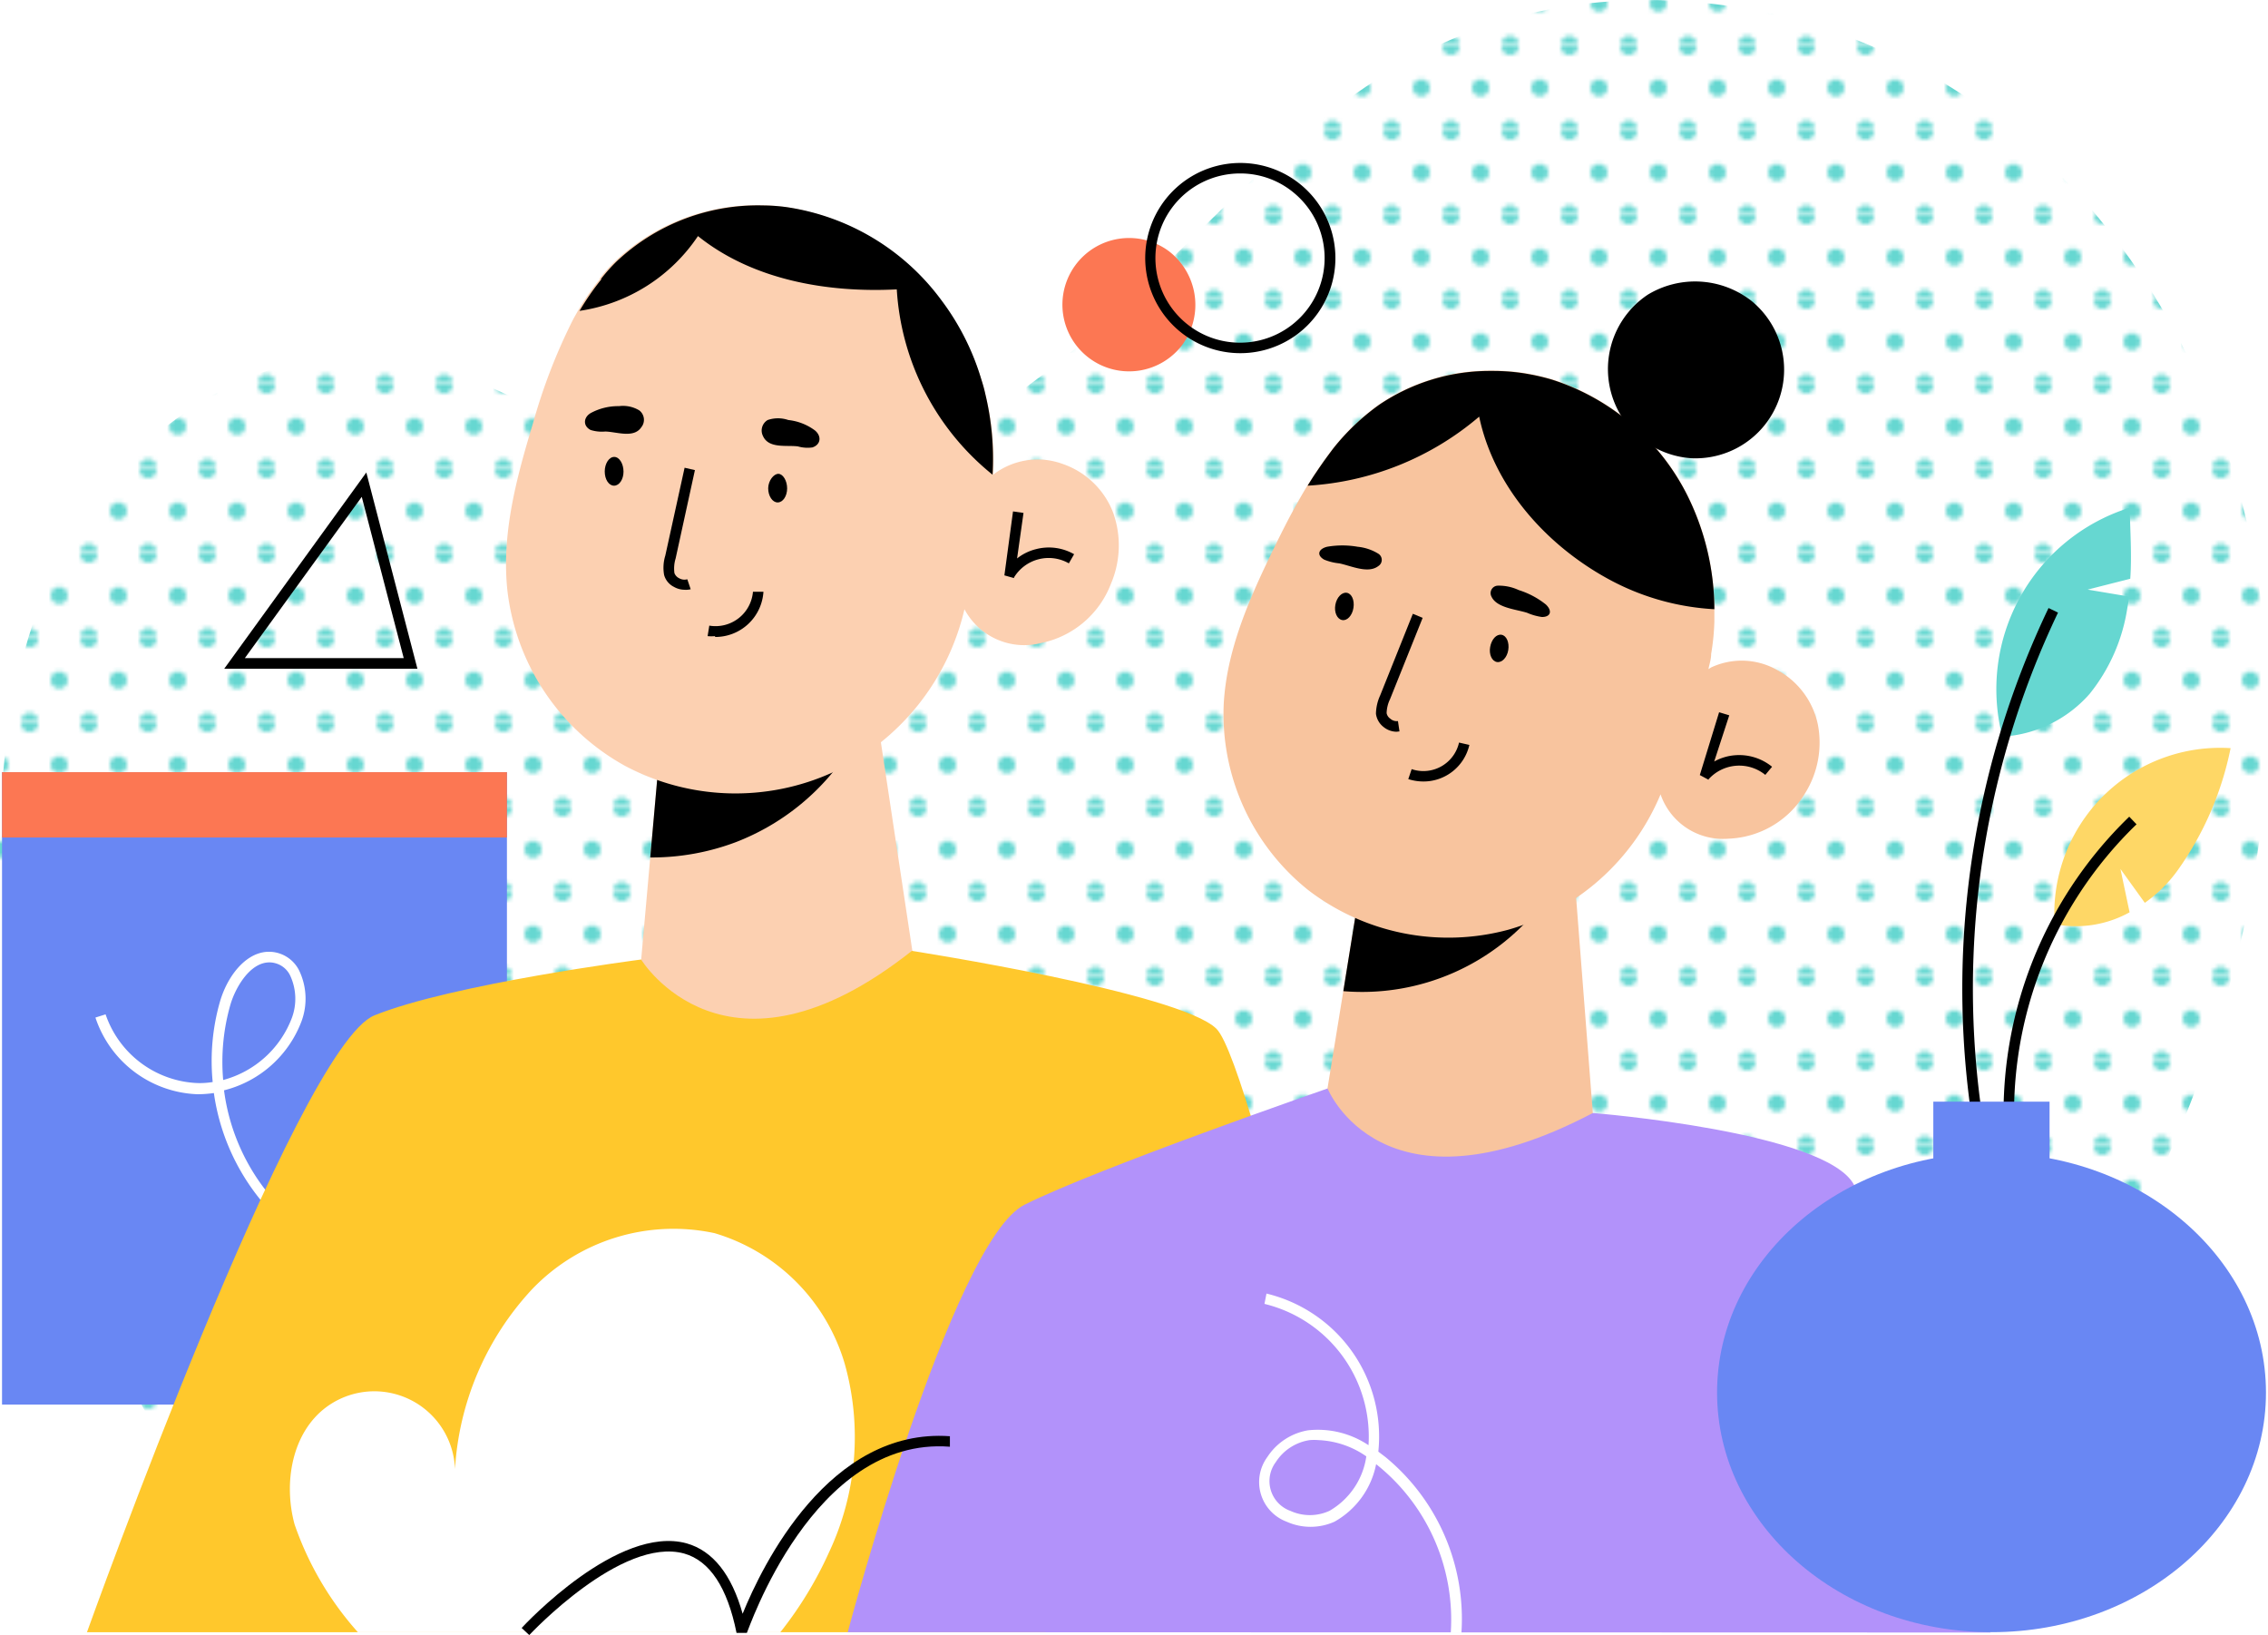 <?xml version="1.0" encoding="UTF-8"?> <svg xmlns="http://www.w3.org/2000/svg" xmlns:xlink="http://www.w3.org/1999/xlink" viewBox="0 0 134.04 96.62"> <defs> <pattern id="New_Pattern" data-name="New Pattern" width="14" height="19.5" patternTransform="translate(1.75 2.75) scale(0.25)" patternUnits="userSpaceOnUse" viewBox="0 0 14 19.5"> <rect width="14" height="19.5" style="fill:none"></rect> <circle cx="14" cy="19.5" r="2" style="fill:#66d7d1"></circle> <circle cy="19.5" r="2" style="fill:#66d7d1"></circle> <circle cx="7" cy="9.75" r="2" style="fill:#66d7d1"></circle> <circle cx="14" r="2" style="fill:#66d7d1"></circle> <circle r="2" style="fill:#66d7d1"></circle> </pattern> </defs> <g id="Слой_2" data-name="Слой 2"> <g id="Layer_1" data-name="Layer 1"> <path d="M18,96.47C6.71,84.58.17,67.2,0,50.83c-.07-7.09,1.1-14.41,5-20.35s10.83-10.21,17.87-9.37,12.55,6.12,19.38,7.33c8.44,1.49,16.66-3.55,23-9.33S77.13,6.42,84.87,2.74c10.24-4.86,23-3,32.21,3.61S132,23.81,133.56,35s-.77,22.77-5.33,33.14S117,87.87,109.59,96.47" style="fill:url(#New_Pattern)"></path> <polygon points="37.39 62.37 54.87 62.48 51.47 39.95 39.38 39.88 39.15 42.53 38.43 50.67 37.39 62.37" style="fill:#fcd0b1"></polygon> <path d="M38.43,50.67a14.12,14.12,0,0,0,5.07-.91,13.92,13.92,0,0,0,6.6-5.32c-3.53-.58-7-1.28-10.55-1.86l-.4,0Z"></path> <path d="M65.66,34.49A5.62,5.62,0,0,1,61.52,38,4,4,0,0,1,57,36a14.21,14.21,0,0,1-7.76,9.63,13.89,13.89,0,0,1-12.33-.39A13.63,13.63,0,0,1,30,35c-.39-3.36.51-6.72,1.49-9.95a33.54,33.54,0,0,1,2.4-6.21l.27-.48c.25-.42.51-.82.79-1.21.16-.22.32-.43.49-.64l0-.05a10.12,10.12,0,0,1,.89-1,12.17,12.17,0,0,1,8.67-3.33,10.85,10.85,0,0,1,1.4.1,13.87,13.87,0,0,1,9.14,5.49A14.78,14.78,0,0,1,58,22.43c.09.28.17.56.23.84a16.36,16.36,0,0,1,.47,4.78,4.29,4.29,0,0,1,4.09-.64,4.9,4.9,0,0,1,3,2.89A5.77,5.77,0,0,1,65.66,34.49Z" style="fill:#fcd0b1"></path> <path d="M59.93,34.16,59.36,34l.51-3.78.62.09L60.11,33a2.93,2.93,0,0,1,1.12-.55,3,3,0,0,1,2.25.3l-.31.54a2.4,2.4,0,0,0-3.24.83Z"></path> <path d="M40.45,34.85a1.29,1.29,0,0,1-.62-.17,1.12,1.12,0,0,1-.58-.7,2.43,2.43,0,0,1,.07-1.15l1.14-5.19.61.14L39.93,33a2,2,0,0,0-.07.87.56.56,0,0,0,.28.3.62.62,0,0,0,.48.06l.2.59A1.19,1.19,0,0,1,40.45,34.85Z"></path> <path d="M42.26,37.59a2.12,2.12,0,0,1-.44,0l.1-.62a2.22,2.22,0,0,0,2.58-2l.62,0a2.85,2.85,0,0,1-2.86,2.67Z"></path> <path d="M45.4,28.85c0,.46.25.84.56.84s.56-.37.56-.83S46.27,28,46,28,45.41,28.39,45.4,28.85Z"></path> <path d="M35.74,27.86c0,.47.24.84.55.84s.56-.37.56-.83S36.61,27,36.3,27,35.74,27.4,35.74,27.86Z"></path> <path d="M47.16,26.38a2.06,2.06,0,0,0,.85.06c.5-.16.56-.66.16-1a3.21,3.21,0,0,0-1.58-.62,1.88,1.88,0,0,0-1.22,0,.72.72,0,0,0-.28.94C45.43,26.53,46.5,26.29,47.16,26.38Z"></path> <path d="M35.77,25.5a2.24,2.24,0,0,1-.86-.09c-.46-.23-.44-.74,0-1A3.39,3.39,0,0,1,36.58,24a1.86,1.86,0,0,1,1.2.25.7.7,0,0,1,.12,1C37.45,25.92,36.43,25.51,35.77,25.5Z"></path> <polygon points="77.55 69.89 94.56 71.23 92.84 49.06 81.08 48.14 80.66 50.7 79.39 58.57 77.55 69.89" style="fill:#f8c49e"></polygon> <path d="M79.39,58.57a13.43,13.43,0,0,0,11.79-5.24c-3.39-.8-6.74-1.74-10.14-2.54l-.38-.09Z"></path> <path d="M106.68,46.88a5.52,5.52,0,0,1-4.54,2.68,3.9,3.9,0,0,1-4-2.62,13.87,13.87,0,0,1-9,8,13.61,13.61,0,0,1-11.82-2.34,13.31,13.31,0,0,1-5-10.93c.16-3.29,1.56-6.39,3-9.34.43-.88.87-1.76,1.36-2.62.17-.31.35-.62.53-.92l.07-.11c.17-.27.33-.53.51-.79.32-.48.66-.95,1-1.4a13.37,13.37,0,0,1,2.72-2.59,11.67,11.67,0,0,1,6.45-2h.23a11.93,11.93,0,0,1,2,.16l.33.06c.41.08.82.18,1.22.3a13.57,13.57,0,0,1,7.93,6.73A15.24,15.24,0,0,1,101.32,36c0,.24,0,.49,0,.73a13.58,13.58,0,0,1-.19,1.91c0,.31-.1.6-.16.9l.16-.1a4.26,4.26,0,0,1,3.88.14,4.76,4.76,0,0,1,2.43,3.25A5.66,5.66,0,0,1,106.68,46.88Z" style="fill:#f8c49e"></path> <path d="M101,46.09l-.54-.29,1.14-3.71.6.18L101.31,45a3,3,0,0,1,1.22-.37,3.08,3.08,0,0,1,2.2.68l-.4.48a2.44,2.44,0,0,0-3.38.29Z"></path> <path d="M82.54,43.24a1.24,1.24,0,0,1-.77-.28,1.18,1.18,0,0,1-.45-.78,2.69,2.69,0,0,1,.25-1.09l1.93-4.82.58.24-1.93,4.81a2,2,0,0,0-.2.82.51.51,0,0,0,.22.33.56.56,0,0,0,.45.14l.09.61Z"></path> <path d="M84.12,46.18a3,3,0,0,1-.89-.14l.2-.59a2.16,2.16,0,0,0,2.8-1.57l.61.14a2.78,2.78,0,0,1-2.72,2.16Z"></path> <path d="M88.07,38.23c-.08.44.1.84.4.89s.6-.27.67-.71-.1-.85-.4-.9S88.15,37.78,88.07,38.23Z"></path> <path d="M78.92,35.74c-.08.44.1.84.4.9s.6-.27.67-.72-.1-.84-.39-.89S79,35.29,78.92,35.74Z"></path> <path d="M79.15,33.29a3.14,3.14,0,0,1-.89-.22c-.46-.26-.35-.63.17-.76a5.26,5.26,0,0,1,1.81,0,2.85,2.85,0,0,1,1.22.41.43.43,0,0,1,0,.73C80.85,33.92,79.84,33.43,79.15,33.29Z"></path> <path d="M90.25,36.21a3.34,3.34,0,0,0,.88.25c.53,0,.62-.37.23-.74a4.91,4.91,0,0,0-1.6-.85,2.76,2.76,0,0,0-1.27-.26.44.44,0,0,0-.34.65C88.46,35.92,89.58,36,90.25,36.21Z"></path> <rect x="0.12" y="45.63" width="29.84" height="37.37" style="fill:#6987f3"></rect> <rect x="0.12" y="45.63" width="29.84" height="3.86" style="fill:#fc7753"></rect> <path d="M24.28,75.59a12.84,12.84,0,0,1-11.64-11,6.63,6.63,0,0,1-1,.07,6.61,6.61,0,0,1-6-4.53l.6-.19A6,6,0,0,0,11.65,64a4.69,4.69,0,0,0,.92-.06A12.74,12.74,0,0,1,13,59.19c.5-1.72,1.82-3.27,3.37-2.89a2,2,0,0,1,1.31,1.05,3.85,3.85,0,0,1,.14,3,6.61,6.61,0,0,1-4.58,4.08A12.18,12.18,0,0,0,24.33,75ZM15.92,56.87c-1.14,0-2,1.47-2.3,2.49a12.24,12.24,0,0,0-.43,4.46,6,6,0,0,0,4.06-3.67,3.25,3.25,0,0,0-.1-2.5,1.36,1.36,0,0,0-.91-.74A1.22,1.22,0,0,0,15.92,56.87Z" style="fill:#fff"></path> <path d="M5.14,96.45S17.53,61.86,22.13,60,37.89,56.7,37.89,56.7s5,8.2,16-.51c0,0,15.81,2.45,18,4.6s9.65,35.66,9.65,35.66Z" style="fill:#ffc82c"></path> <path d="M58.66,28.05A15.23,15.23,0,0,1,53,17.1c-4.09.21-8.51-.55-11.75-3.15a10.2,10.2,0,0,1-7,4.42c.25-.42.51-.82.79-1.21.16-.22.32-.43.49-.64l0-.05a10.12,10.12,0,0,1,.89-1,12.17,12.17,0,0,1,8.67-3.33,10.85,10.85,0,0,1,1.4.1,13.87,13.87,0,0,1,9.14,5.49A14.78,14.78,0,0,1,58,22.43c.09.28.17.56.23.84A16.36,16.36,0,0,1,58.66,28.05Z"></path> <path d="M50.1,96.45s6.16-23.11,10.45-25.26,17.91-6.87,17.91-6.87,3.2,8,15.68,1.45c0,0,13.82,1.1,15.44,4.26s8.06,26.44,8.06,26.44Z" style="fill:#b292fa"></path> <path d="M125.9,34.2l-2.52.64,2.44.41c0,.25-.06.48-.1.72A10.63,10.63,0,0,1,123.5,41a7.46,7.46,0,0,1-5.16,2.53A11.24,11.24,0,0,1,125.87,30C125.89,31.33,126,32.8,125.9,34.2Z" style="fill:#66d7d1"></path> <path d="M131.83,44.21a18.81,18.81,0,0,1-3.13,7.22,8.23,8.23,0,0,1-1.94,1.92l-1.44-2,.54,2.56a6.54,6.54,0,0,1-4.43.7,9.8,9.8,0,0,1,10.4-10.4Z" style="fill:#fed766"></path> <path d="M118.49,67.72a24.35,24.35,0,0,1,7.35-19.46l.43.45a23.75,23.75,0,0,0-7.16,19Z"></path> <path d="M116.75,67.41a52.22,52.22,0,0,1,4.32-31.48l.56.27a51.61,51.61,0,0,0-4.26,31.11Z"></path> <ellipse cx="117.7" cy="82.29" rx="16.22" ry="14.16" style="fill:#6987f3"></ellipse> <rect x="114.26" y="65.1" width="6.87" height="6.19" style="fill:#6987f3"></rect> <path d="M101.32,36a14.73,14.73,0,0,1-6.09-1.69c-3.77-2-6.93-5.5-7.81-9.69a17.16,17.16,0,0,1-10.14,4.08c.17-.27.33-.53.51-.79.32-.48.66-.95,1-1.4a13.37,13.37,0,0,1,2.72-2.59,11.67,11.67,0,0,1,6.45-2h.23a11.93,11.93,0,0,1,2,.16l.33.06c.41.08.82.18,1.22.3a13.57,13.57,0,0,1,7.93,6.73A15.24,15.24,0,0,1,101.32,36Z"></path> <path d="M100,27.08a5.24,5.24,0,0,0,3.51-9.3,5.4,5.4,0,0,0-6.12-.37A5.28,5.28,0,0,0,100,27.08Z"></path> <path d="M49,91.72a22.41,22.41,0,0,1-2.88,4.73H21.15a18.71,18.71,0,0,1-3.74-6.37c-.67-2.46-.16-5.43,1.89-6.94a4.77,4.77,0,0,1,7.59,3.67,17.1,17.1,0,0,1,4.56-10.63,11.57,11.57,0,0,1,10.78-3.31,11.4,11.4,0,0,1,7.7,7.74A16,16,0,0,1,49,91.72Z" style="fill:#fff"></path> <path d="M31.28,96.62l-.45-.42c.23-.25,5.71-6.11,9.75-5,1.55.44,2.66,1.84,3.31,4.16,1.16-2.86,5.12-11,12.25-10.49l0,.62c-8.1-.63-11.93,10.92-12,11l-.61,0c-.54-2.68-1.58-4.26-3.1-4.69C36.73,90.79,31.34,96.56,31.28,96.62Z"></path> <path d="M86.37,96.5l-.63,0a11.73,11.73,0,0,0-4.25-9.85l-.16-.13a5,5,0,0,1-2.46,3.4,3.45,3.45,0,0,1-2.83,0A2.5,2.5,0,0,1,74.9,86.1a3.58,3.58,0,0,1,2.41-1.58,5.38,5.38,0,0,1,3.57.88,8.07,8.07,0,0,0-6.15-8.35l.12-.61a8.69,8.69,0,0,1,6.61,9.34h0l.42.32A12.38,12.38,0,0,1,86.37,96.5ZM77.93,85.1a3.23,3.23,0,0,0-.53,0,2.89,2.89,0,0,0-2,1.3,1.87,1.87,0,0,0,.86,2.88,2.78,2.78,0,0,0,2.31,0,4.44,4.44,0,0,0,2.18-3.22A5.31,5.31,0,0,0,77.93,85.1Z" style="fill:#fff"></path> <path d="M69.91,20.33a3.94,3.94,0,1,1-.86-5.51A4,4,0,0,1,69.91,20.33Z" style="fill:#fc7753"></path> <path d="M73.29,20.87a5.62,5.62,0,1,1,3.62-9.93h0a5.62,5.62,0,0,1-3.62,9.93Zm0-10.62a5,5,0,1,0,3.21,1.17h0A4.93,4.93,0,0,0,73.3,10.25Z"></path> <path d="M24.67,39.52H13.25l8.4-11.6Zm-10.2-.63h9.39l-2.48-9.53Z"></path> </g> </g> </svg> 